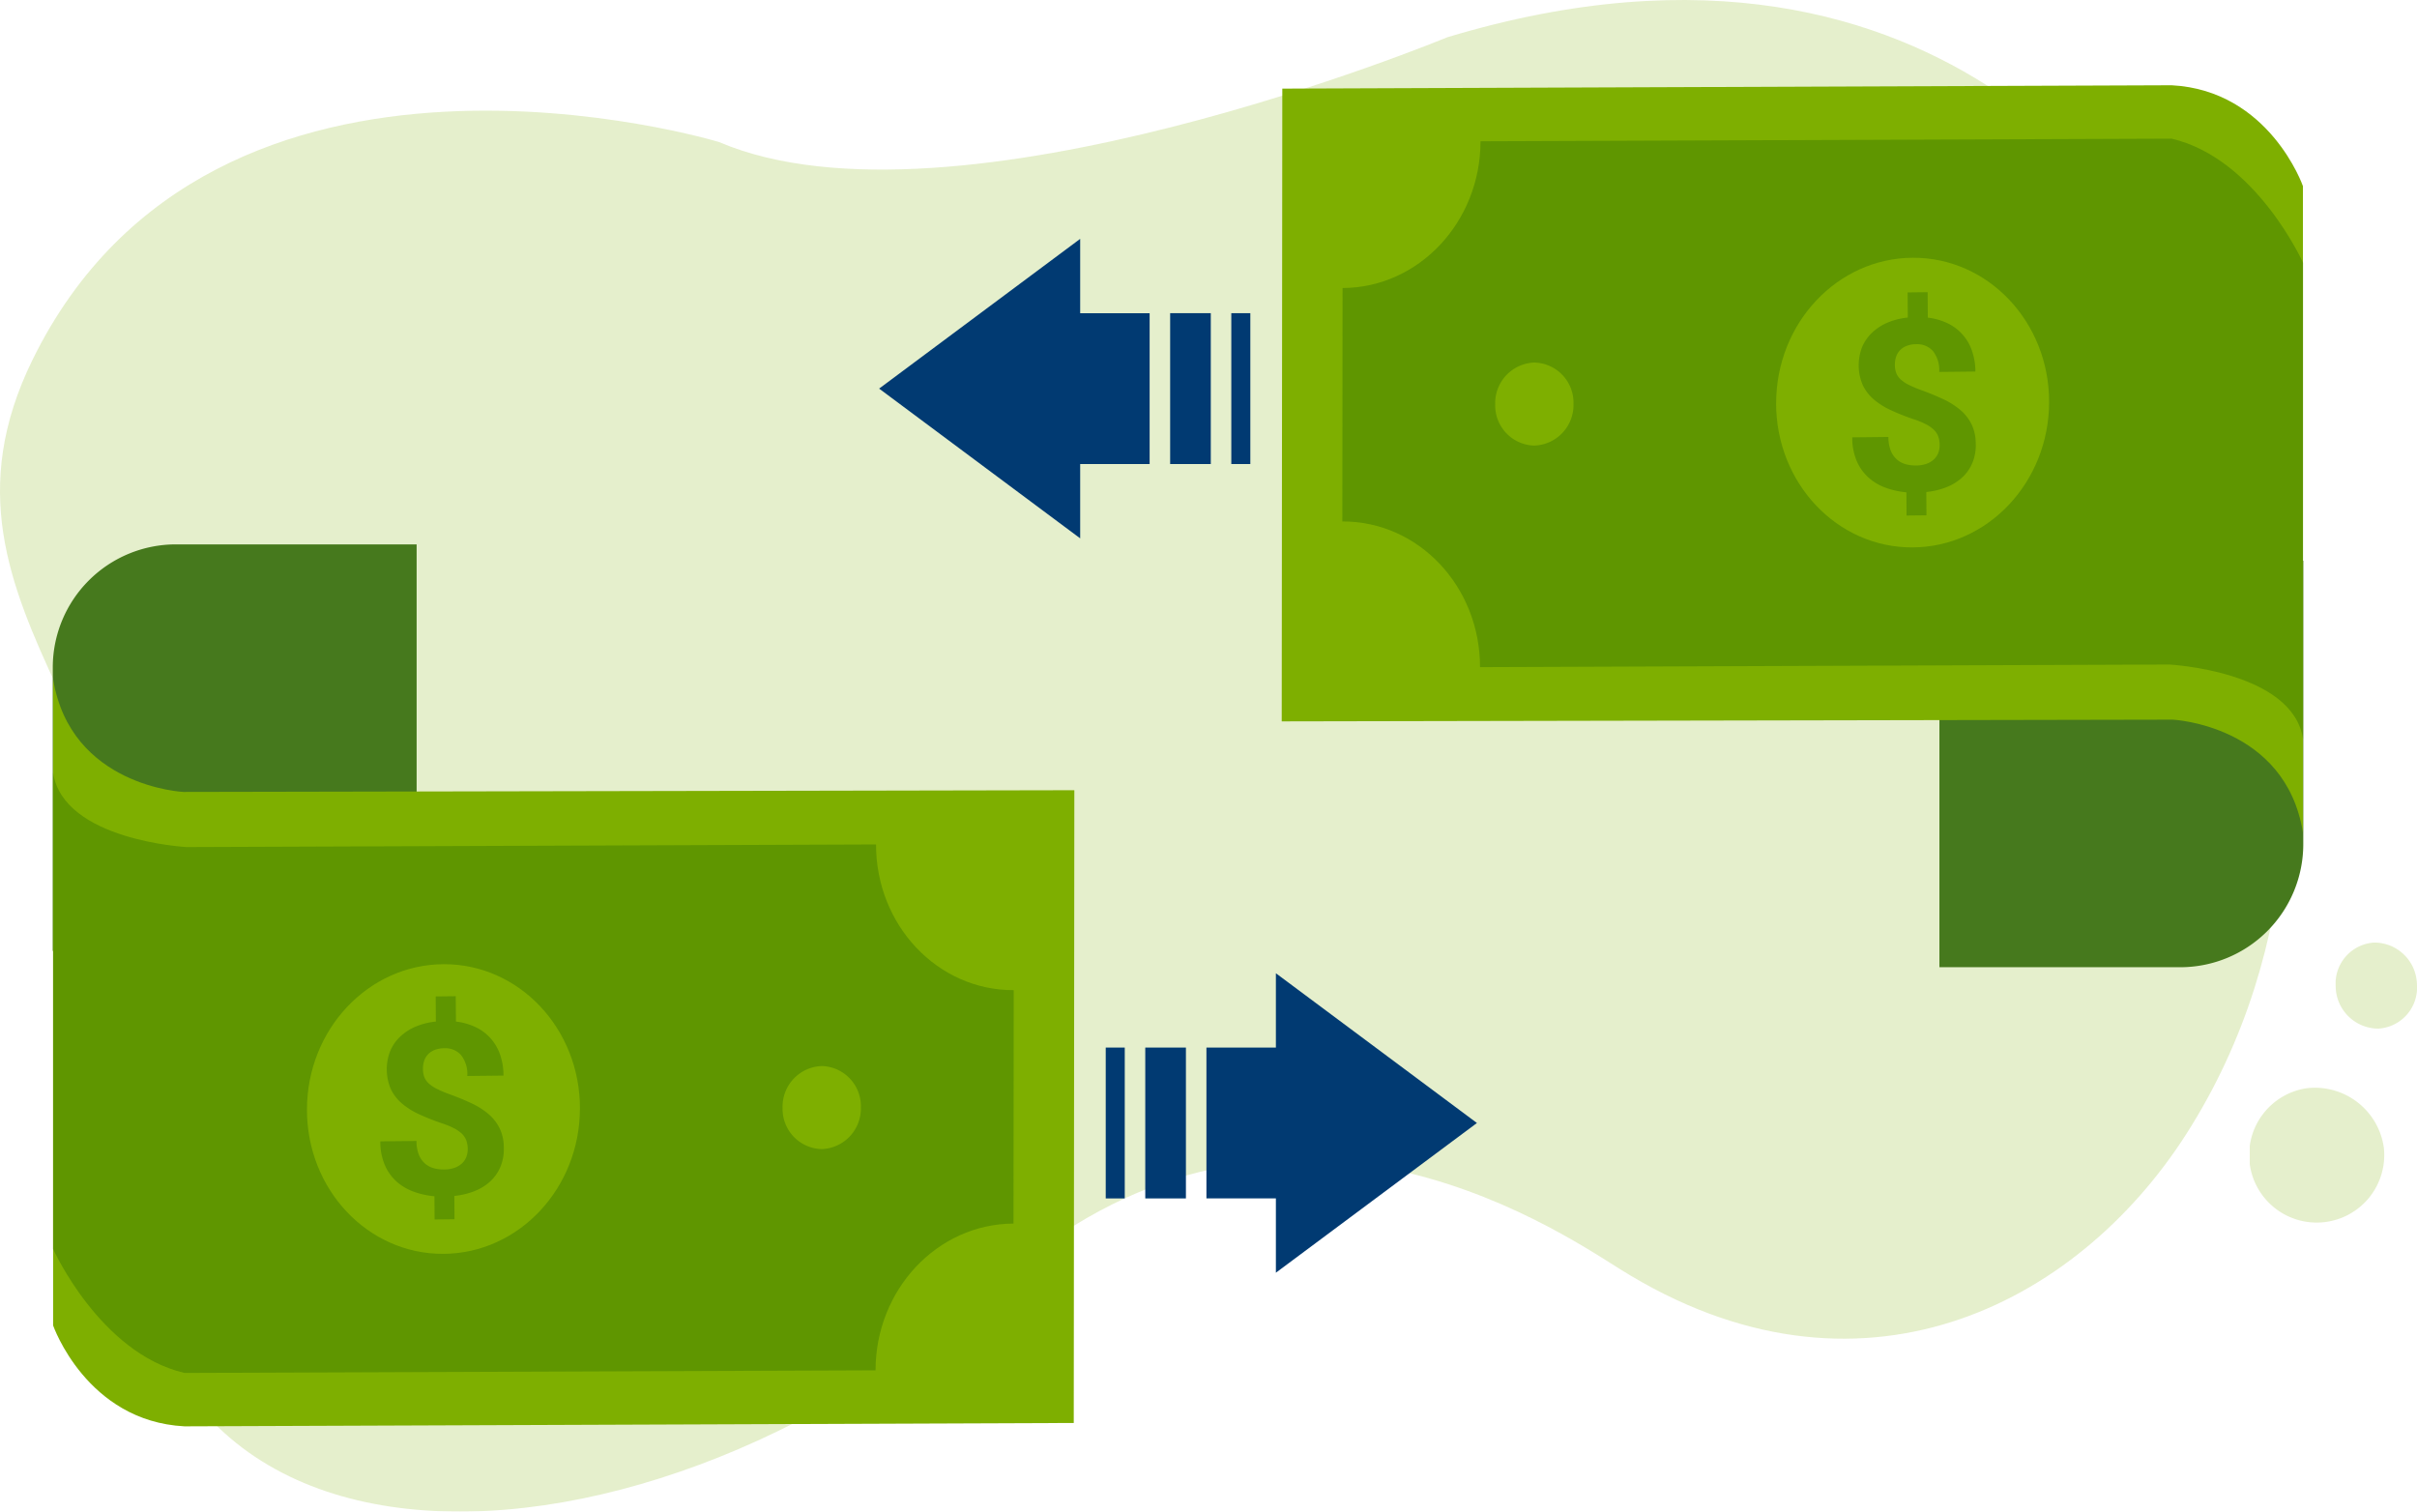 <svg xmlns="http://www.w3.org/2000/svg" width="250" height="156.36" data-name="Group 8398"><defs><clipPath id="a"><path fill="none" d="M0 0h250v156.36H0z" data-name="Rectangle 3508"/></clipPath><clipPath id="b"><path fill="none" d="M0 0h236.561v156.36H0z" data-name="Rectangle 3500"/></clipPath><clipPath id="c"><path fill="none" d="M0 0h13.978v14.792H0z" data-name="Rectangle 3501"/></clipPath><clipPath id="d"><path fill="none" d="M0 0h8.415v8.905H0z" data-name="Rectangle 3502"/></clipPath></defs><g clip-path="url(#a)" data-name="Group 8397"><g data-name="Group 8396"><g clip-path="url(#a)" data-name="Group 8395"><g data-name="Group 8388" opacity=".2"><g data-name="Group 8387"><g clip-path="url(#b)" data-name="Group 8386"><path fill="#7eaf00" d="M3.344 37.259c-12.958 26.492 16.3 39.7 10.864 73.127-9.532 58.659 52.209 55.392 88.74 22.547 28.609-25.721 57.681-6 64.618-1.654 24.653 15.462 47.219 3.761 58.551-13.944 24.984-39.035-2.71-90.084-2.71-90.084S203.068-12.24 149.69 3.858c0 0-51.063 21.185-75.308 10.837 0 0-52.234-15.879-71.037 22.564" data-name="Path 2858"/></g></g></g><g data-name="Group 8391" opacity=".2"><g data-name="Group 8390"><g clip-path="url(#c)" data-name="Group 8389" transform="translate(232.702 112.491)"><path fill="#7eaf00" d="M13.876 6.286a6.988 6.988 0 1 1-8.074-6.2 7.192 7.192 0 0 1 8.074 6.2" data-name="Path 2859"/></g></g></g><g data-name="Group 8394" opacity=".2"><g data-name="Group 8393"><g clip-path="url(#d)" data-name="Group 8392" transform="translate(241.585 97.495)"><path fill="#7eaf00" d="M.005 4.585a4.417 4.417 0 0 0 4.412 4.319A4.256 4.256 0 0 0 8.41 4.321 4.417 4.417 0 0 0 3.998.002 4.256 4.256 0 0 0 .005 4.585" data-name="Path 2860"/></g></g></g><path fill="#46791d" d="M5.459 69.044v29.315h37.635V56.311h-24.9A12.733 12.733 0 0 0 5.459 69.044" data-name="Path 2861"/><path fill="#7eaf00" d="m19.082 147.539 91.981-.349.061-65.451-92.149.178S7.291 81.379 5.493 70.235v66.868s3.45 9.907 13.589 10.436" data-name="Path 2862"/><path fill="#5f9600" d="m19.083 142.016 71.478-.271c.008-8.358 6.392-15.149 14.269-15.178l.023-24.146c-7.878.03-14.248-6.725-14.241-15.07l-71.3.27s-12.741-.669-13.819-7.679v49.252s4.853 10.785 13.59 12.822" data-name="Path 2863"/><path fill="#7eaf00" d="M59.984 114.663c-.007 8.273-6.336 15-14.134 15.034s-14.111-6.653-14.1-14.926 6.335-15 14.132-15.035 14.114 6.654 14.106 14.927" data-name="Path 2864"/><path fill="#7eaf00" d="M89.043 114.549a4.2 4.2 0 0 1-4.053 4.312 4.155 4.155 0 0 1-4.045-4.281 4.2 4.2 0 0 1 4.053-4.31 4.153 4.153 0 0 1 4.045 4.28" data-name="Path 2865"/><path fill="#5f9600" d="M52.115 118.783c0-.091 0-.181-.007-.268a4.522 4.522 0 0 0-.412-1.766 4.619 4.619 0 0 0-1.155-1.5 7.734 7.734 0 0 0-1.773-1.126q-1.033-.487-2.29-.945a11.641 11.641 0 0 1-1.3-.55 3.514 3.514 0 0 1-.845-.572 1.758 1.758 0 0 1-.451-.669 2.419 2.419 0 0 1-.135-.811 2.641 2.641 0 0 1 .125-.839 1.79 1.79 0 0 1 .4-.677 1.906 1.906 0 0 1 .69-.456 2.757 2.757 0 0 1 1-.175 2.172 2.172 0 0 1 1.72.7 3.188 3.188 0 0 1 .654 2.169l3.74-.041a6.566 6.566 0 0 0-.356-2.185 4.864 4.864 0 0 0-2.536-2.829 6.357 6.357 0 0 0-2.022-.572l-.024-2.624-2.071.023.016 2.6a7.164 7.164 0 0 0-2.1.526 5.406 5.406 0 0 0-1.6 1.043 4.372 4.372 0 0 0-1.027 1.49 5.208 5.208 0 0 0 .07 3.929 4.538 4.538 0 0 0 1.154 1.491 7.617 7.617 0 0 0 1.78 1.114 24.053 24.053 0 0 0 2.309.915 9.051 9.051 0 0 1 1.252.508 3.528 3.528 0 0 1 .839.572 1.885 1.885 0 0 1 .47.7 2.579 2.579 0 0 1 .148.9 2.18 2.18 0 0 1-.15.833 1.783 1.783 0 0 1-.462.666 2.208 2.208 0 0 1-.767.446 3.291 3.291 0 0 1-1.067.169 3.951 3.951 0 0 1-1.042-.127 2.311 2.311 0 0 1-.915-.476 2.389 2.389 0 0 1-.646-.914 3.729 3.729 0 0 1-.248-1.435l-3.74.041a6.057 6.057 0 0 0 .481 2.493 4.92 4.92 0 0 0 1.252 1.714 5.447 5.447 0 0 0 1.783 1.022 8.557 8.557 0 0 0 2.081.45l.014 2.4 2.059-.022-.016-2.412a7.7 7.7 0 0 0 2.113-.509 5.253 5.253 0 0 0 1.517-.92l.1-.092a4.338 4.338 0 0 0 1.032-1.479 4.783 4.783 0 0 0 .357-1.92" data-name="Path 2866"/><path fill="#013a72" d="M114.37 108.359h1.968v15.605h-1.968z" data-name="Rectangle 3503"/><path fill="#013a72" d="m152.765 116.162-20.795-15.49v7.688h-7.184v15.6h7.184v7.688Z" data-name="Path 2867"/><path fill="#013a72" d="M118.46 108.359h4.204v15.605h-4.204z" data-name="Rectangle 3504"/><path fill="#46791d" d="M238.237 87.315V58.001h-37.635v42.048h24.9a12.733 12.733 0 0 0 12.735-12.734" data-name="Path 2868"/><path fill="#7eaf00" d="m224.619 8.819-91.985.348-.061 65.451 92.149-.178s11.683.539 13.481 11.683V19.255s-3.449-9.906-13.584-10.436" data-name="Path 2869"/><path fill="#5f9600" d="m224.614 14.343-71.478.271c-.008 8.358-6.392 15.149-14.269 15.178l-.023 24.146c7.878-.03 14.248 6.725 14.241 15.07l71.3-.27s12.745.669 13.822 7.679V27.165s-4.853-10.785-13.59-12.822" data-name="Path 2870"/><path fill="#7eaf00" d="M183.714 41.696c.007-8.273 6.336-15 14.133-15.034s14.113 6.648 14.101 14.926-6.336 15-14.133 15.035-14.113-6.654-14.105-14.927" data-name="Path 2871"/><path fill="#7eaf00" d="M154.655 41.811a4.2 4.2 0 0 1 4.053-4.311 4.155 4.155 0 0 1 4.045 4.281 4.2 4.2 0 0 1-4.053 4.31 4.153 4.153 0 0 1-4.045-4.28" data-name="Path 2872"/><path fill="#5f9600" d="M204.361 45.958c0-.091 0-.181-.007-.268a4.522 4.522 0 0 0-.412-1.765 4.619 4.619 0 0 0-1.155-1.5 7.734 7.734 0 0 0-1.773-1.126q-1.033-.487-2.29-.945a11.639 11.639 0 0 1-1.3-.55 3.513 3.513 0 0 1-.845-.572 1.759 1.759 0 0 1-.451-.669 2.419 2.419 0 0 1-.135-.811 2.641 2.641 0 0 1 .125-.839 1.79 1.79 0 0 1 .4-.677 1.906 1.906 0 0 1 .69-.456 2.757 2.757 0 0 1 1-.175 2.172 2.172 0 0 1 1.72.7 3.188 3.188 0 0 1 .654 2.169l3.74-.041a6.566 6.566 0 0 0-.363-2.175 4.864 4.864 0 0 0-2.536-2.829 6.357 6.357 0 0 0-2.022-.572l-.016-2.632-2.071.023.016 2.6a7.163 7.163 0 0 0-2.1.526 5.406 5.406 0 0 0-1.6 1.043 4.372 4.372 0 0 0-1.027 1.49 5.208 5.208 0 0 0 .07 3.929 4.539 4.539 0 0 0 1.154 1.491 7.617 7.617 0 0 0 1.78 1.114 24.052 24.052 0 0 0 2.309.915 9.051 9.051 0 0 1 1.252.508 3.528 3.528 0 0 1 .839.572 1.872 1.872 0 0 1 .47.7 2.579 2.579 0 0 1 .148.9 2.18 2.18 0 0 1-.15.833 1.784 1.784 0 0 1-.462.666 2.208 2.208 0 0 1-.767.446 3.291 3.291 0 0 1-1.067.169 3.951 3.951 0 0 1-1.042-.127 2.311 2.311 0 0 1-.915-.476 2.389 2.389 0 0 1-.646-.914 3.729 3.729 0 0 1-.248-1.435l-3.74.041a6.057 6.057 0 0 0 .481 2.493 4.92 4.92 0 0 0 1.252 1.714 5.447 5.447 0 0 0 1.786 1.03 8.558 8.558 0 0 0 2.081.45l.014 2.4 2.059-.022-.016-2.412a7.7 7.7 0 0 0 2.113-.509 5.253 5.253 0 0 0 1.517-.92l.1-.092a4.338 4.338 0 0 0 1.032-1.479 4.783 4.783 0 0 0 .357-1.92" data-name="Path 2873"/><path fill="#013a72" d="M127.359 32.395h1.968V48h-1.968z" data-name="Rectangle 3505"/><path fill="#013a72" d="m90.932 40.197 20.795 15.49v-7.688h7.184v-15.6h-7.184v-7.691Z" data-name="Path 2874"/><path fill="#013a72" d="M121.033 32.395h4.204V48h-4.204z" data-name="Rectangle 3506"/></g></g></g></svg>
